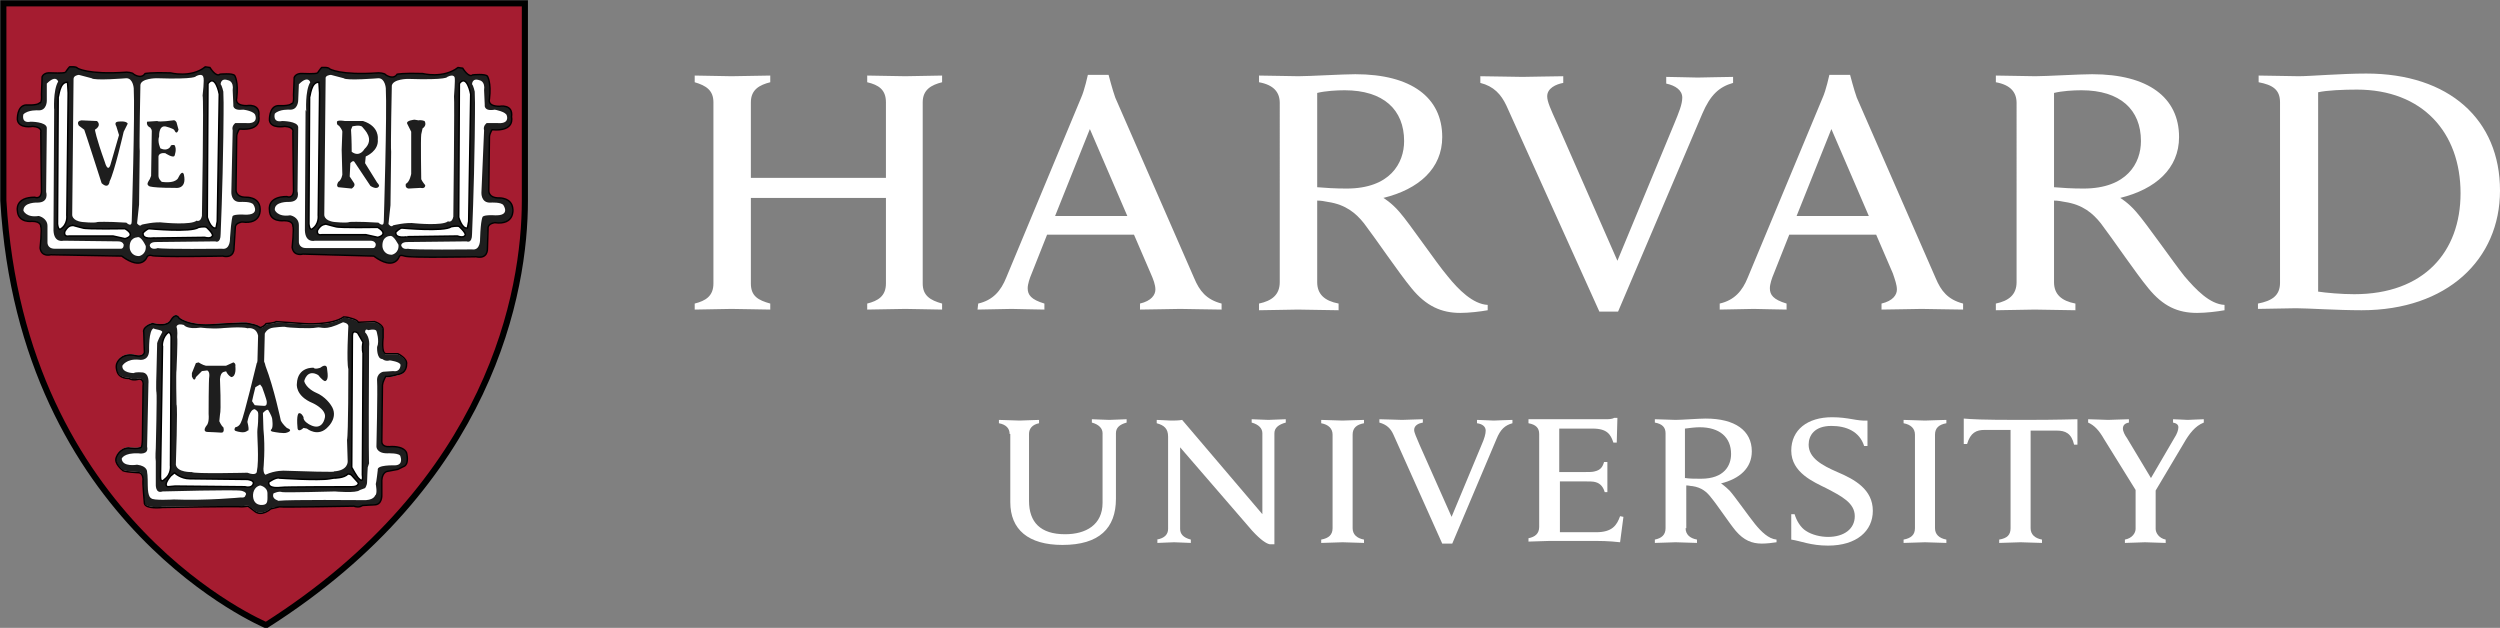 <svg version="1.1" id="Layer_1" xmlns:x="ns_extend;" xmlns:i="ns_ai;" xmlns:graph="ns_graphs;" xmlns="http://www.w3.org/2000/svg" xmlns:xlink="http://www.w3.org/1999/xlink" x="0px" y="0px" viewBox="0 0 373.9 93.9" style="enable-background:new 0 0 373.9 93.9;" xml:space="preserve">
 <rect x="0" y="0" width="373.9" height="93.9" fill="#808080" stroke="none"/>
 <style type="text/css">
  .st0{fill:#FFFFFF;}
	.st1{fill:#A51C30;}
	.st2{fill:none;stroke:#000000;stroke-width:0.915;}
	.st3{fill:#1E1E1E;}
	.st4{fill:none;stroke:#000000;stroke-width:0.219;}
	.st5{fill:none;stroke:#000000;stroke-width:0.231;}
 </style>
 <g>
  <g>
   <path class="st0" d="M151,64.9c0-0.8-0.5-1.4-1.6-1.6v-0.5c0.6,0,2.5,0.1,3.1,0.1c0.5,0,2.3-0.1,2.9-0.1v0.5
			c-1,0.2-1.5,0.8-1.5,1.6v10c0,3.2,1.7,5,5.4,5c3.1,0,5.6-1.4,5.6-4.7V64.8c0-0.7-0.5-1.3-1.6-1.6v-0.5c0.4,0,2,0.1,2.6,0.1
			c0.5,0,2.2-0.1,2.6-0.1v0.5c-1.1,0.3-1.6,0.8-1.6,1.6v9.8c0,4.4-2.5,6.9-8,6.9c-5.1,0-7.8-2.3-7.8-6.4V64.9z">
   </path>
   <path class="st0" d="M173,80.7c1.2-0.2,1.7-0.8,1.7-1.6V65.3c0-1.2-0.6-1.7-1.7-2v-0.5c0.6,0,1.6,0.1,2.1,0.1c0.5,0,1.2,0,1.7-0.1
			l12,14.1V64.8c0-0.7-0.5-1.3-1.6-1.6v-0.5c0.4,0,2,0.1,2.5,0.1c0.5,0,2.1-0.1,2.6-0.1v0.5c-1.1,0.3-1.7,0.8-1.7,1.6v16.6h-0.7
			c-0.5-0.1-1.3-0.6-2.6-2l-10.8-12.5v12.2c0,0.7,0.4,1.3,1.6,1.6v0.5c-0.4,0-2-0.1-2.5-0.1c-0.5,0-2.1,0.1-2.5,0.1V80.7z">
   </path>
   <path class="st0" d="M267.9,76.9h0.5c0.3,1,0.9,2,1.7,2.5c0.9,0.6,2.2,0.9,3.3,0.9c2.4,0,4-1.2,4-3.1c0-2-2-3-4.3-4.2
			c-1.8-0.9-5.2-2.3-5.2-5.6c0-3.1,2.4-5,6.1-5c2.5,0,3.7,0.6,5.3,0.5l0,3.8h-0.5c-0.7-2.2-2.7-3-4.9-3c-2.5,0-3.4,1.4-3.4,2.8
			c0,2,2,3.1,4.3,4.1c2.6,1.1,5.3,2.6,5.3,5.8c0,3-2.4,5.2-6.7,5.2c-2.6,0-4.1-0.7-5.5-0.9L267.9,76.9z">
   </path>
   <path class="st0" d="M319.6,73.6l-4.9-7.9c-0.8-1.4-1.5-2.1-2.4-2.5v-0.5c0.7,0,2.5,0.1,3,0.1c0.5,0,2.4-0.1,3.1-0.1v0.5
			c-0.6,0.1-0.9,0.4-0.9,0.9c0,0.4,0.3,1,0.6,1.4c0.3,0.5,3.6,6,3.6,6l3.5-6c0.4-0.6,0.6-1.2,0.6-1.6c0-0.4-0.3-0.6-0.8-0.7v-0.5
			c0.6,0,1.8,0.1,2.2,0.1c0.4,0,1.8-0.1,2.4-0.1v0.5c-1.3,0.5-2.2,1.7-3,3.1l-4.4,7.4 M322.4,72.8v6.3c0,0.6,0.5,1.4,1.5,1.6v0.5
			c-0.6,0-2.6-0.1-3.1-0.1c-0.5,0-2.3,0.1-3,0.1v-0.5c1.1-0.2,1.6-1,1.6-1.6v-6">
   </path>
   <path class="st0" d="M228.6,62.7h11.5c0.4,0,1,0,1.3-0.2h0.5l-0.1,3.7h-0.5c-0.4-1.2-0.9-2.1-3.1-2.1h-5v6.5h3.8
			c0.6,0,1.2,0,1.5-0.1c0.9-0.2,1.2-0.7,1.4-1.4h0.5c0,0.6,0,1.8,0,2.2c0,0.4,0,1.7,0,2.3H240c-0.2-0.7-0.6-1.3-1.4-1.5
			c-0.3-0.1-1-0.1-1.5-0.1h-3.8v7.6h5.4c2.4,0,3.1-1,3.6-2.4l0.5,0.1l-0.5,3.8c-1.8-0.2-2.8-0.2-4.8-0.2h-5.7
			c-0.6,0-2.6,0.1-3.2,0.1v-0.5c1-0.2,1.6-0.7,1.6-1.7V64.9c0-0.9-0.5-1.4-1.6-1.6V62.7z">
   </path>
   <path class="st0" d="M199.3,65c0-0.9-0.6-1.5-1.7-1.7v-0.5c0.6,0,2.6,0.1,3.2,0.1c0.5,0,2.5-0.1,3.2-0.1v0.5
			c-1.1,0.2-1.7,0.7-1.7,1.7v14c0,0.9,0.6,1.5,1.7,1.7v0.5c-0.6,0-2.6-0.1-3.2-0.1c-0.5,0-2.6,0.1-3.2,0.1v-0.5
			c1.1-0.2,1.7-0.7,1.7-1.7V65z">
   </path>
   <path class="st0" d="M286.4,65c0-0.9-0.6-1.5-1.7-1.7v-0.5c0.6,0,2.6,0.1,3.2,0.1c0.5,0,2.5-0.1,3.2-0.1v0.5
			c-1.1,0.2-1.7,0.7-1.7,1.7v14c0,0.9,0.6,1.5,1.7,1.7v0.5c-0.6,0-2.6-0.1-3.2-0.1c-0.5,0-2.6,0.1-3.2,0.1v-0.5
			c1.1-0.2,1.7-0.7,1.7-1.7V65z">
   </path>
   <path class="st0" d="M302.3,62.8c-6.3,0-7.3-0.1-8.6-0.2l0,3.8h0.5c0.5-1.7,1.4-2.1,2.6-2.1h3.9V79c0,1-0.5,1.5-1.7,1.7v0.5
			c0.6,0,2.7-0.1,3.2-0.1c0.6,0,2.5,0.1,3.2,0.1v-0.5c-1.1-0.2-1.7-0.8-1.7-1.7V64.4h3.9c1.3,0,2.2,0.4,2.6,2.1h0.5l0-3.8
			C309.6,62.7,308.6,62.8,302.3,62.8">
   </path>
   <path class="st0" d="M252.1,79c0,0.9,0.6,1.5,1.7,1.7v0.5c-0.6,0-2.6-0.1-3.2-0.1c-0.5,0-2.5,0.1-3.1,0.1v-0.5
			c1-0.2,1.6-0.7,1.6-1.7V64.8c0-0.9-0.5-1.4-1.6-1.6v-0.5c0.6,0,2.6,0.1,3.1,0.1c0.9,0,3.5-0.2,4.5-0.2c4.4,0,6.9,1.8,6.9,4.9
			c0,2.5-1.8,4.1-4.6,4.8c0,0,0.6,0.4,1.3,1.1c0.8,0.9,2.9,3.9,3.8,5c0.9,1.1,2,2.2,3.2,2.3v0.4c-0.6,0.1-1.5,0.2-2.2,0.2
			c-1.5,0-2.7-0.5-3.9-1.9c-1-1.2-2.7-3.8-3.7-5c-0.6-0.8-1.4-1.5-2.8-1.7c-0.3,0-0.5-0.1-0.9-0.1V79z M252.1,71.5
			c0.6,0.1,1.5,0.1,2.3,0.1c3.5,0,4.5-2,4.5-3.7c0-2.5-1.7-4-4.7-4c-0.6,0-1.5,0.1-2.2,0.2V71.5z">
   </path>
   <path class="st0" d="M208.4,65c-0.4-0.9-1-1.5-2.1-1.8v-0.5c0.7,0,2.9,0.1,3.4,0.1c0.5,0,2.4-0.1,3.1-0.1v0.5
			c-0.6,0.1-1.3,0.4-1.3,1.1c0,0.4,0.3,1,0.8,2.2l4.8,10.8l4.5-10.8c0.4-0.9,0.6-1.6,0.6-2.1c0-0.6-0.5-1-1.3-1.1v-0.5
			c0.6,0,2.1,0.1,2.5,0.1c0.4,0,2.1-0.1,2.8-0.1v0.5c-1.1,0.3-1.8,0.9-2.4,2.4l-6.6,15.6h-1.5L208.4,65z">
   </path>
   <path class="st0" d="M225.3,15.8c-0.8-1.7-1.9-2.9-3.9-3.4v-1c1.2,0,5.3,0.1,6.3,0.1c0.9,0,4.8-0.1,6.1-0.1v1
			c-1.1,0.2-2.4,0.8-2.4,2c0,0.8,0.5,1.9,1.5,4.1l9,20.5l8.5-20.5c0.7-1.7,1.2-2.9,1.2-3.9c0-1.1-1-1.8-2.4-2.1v-1
			c1.1,0,3.9,0.1,4.7,0.1c0.8,0,4.1-0.1,5.3-0.1v0.9c-2.1,0.6-3.4,1.8-4.6,4.6L242,46.6h-2.8L225.3,15.8z">
   </path>
   <path class="st0" d="M103.9,45.4c1.6-0.4,2.8-1.1,2.8-3V15.3c0-1.8-1.1-2.5-2.8-3v-1c0.9,0,4.6,0.1,5.5,0.1c1,0,4.9-0.1,5.8-0.1v1
			c-1.6,0.4-2.9,1.1-2.9,3v11.3h20.2V15.3c0-1.9-1.1-2.6-2.8-3v-1c0.9,0,4.7,0.1,5.7,0.1c0.9,0,4.7-0.1,5.5-0.1v1
			c-1.6,0.4-2.9,1.1-2.9,3v27.1c0,1.8,1.1,2.5,2.9,3v0.9c-0.8,0-4.6-0.1-5.5-0.1c-1,0-4.8,0.1-5.7,0.1v-0.9c1.6-0.4,2.8-1.1,2.8-3
			V29.6h-20.2v12.8c0,1.9,1.1,2.5,2.9,3v0.9c-0.9,0-4.7-0.1-5.8-0.1c-0.9,0-4.6,0.1-5.5,0.1V45.4z">
   </path>
   <path class="st0" d="M337.7,45.4c2.1-0.4,3.3-1.2,3.3-3.1v-27c0-1.9-1.1-2.6-3.2-3v-1c1.2,0,5,0.1,6,0.1c1.7,0,6.4-0.4,10.1-0.4
			c12.4,0,20,6.9,20,17.5c0,10.3-7.9,17.9-20.7,17.9c-3.7,0-8.1-0.3-9.8-0.3c-1,0-4.6,0.1-5.7,0.1V45.4z M346.6,43.6
			c1.3,0.2,3.6,0.4,5.5,0.4c10.4,0,15.9-6.3,15.9-15.1c0-9.1-5.7-15.5-15.5-15.5c-2,0-4.5,0.1-5.8,0.4V43.6z">
   </path>
   <path class="st0" d="M197,42.2c0,1.8,1.1,2.8,3.2,3.2v1c-1.2,0-5-0.1-6.1-0.1c-0.9,0-4.7,0.1-5.8,0.1v-1c1.9-0.4,3.1-1.3,3.1-3.2
			V15.4c0-1.6-0.9-2.7-3.1-3.1v-1c1.2,0,4.9,0.1,5.9,0.1c1.7,0,6.6-0.3,8.5-0.3c8.4,0,13,3.5,13,9.4c0,4.7-3.5,7.8-8.8,9.1
			c0,0,1.2,0.7,2.4,2.1c1.5,1.7,5.5,7.6,7.2,9.6c1.6,2,3.8,4.2,6,4.3v0.8c-1.1,0.2-2.8,0.4-4.1,0.4c-2.8,0-5.1-1-7.3-3.7
			c-1.9-2.3-5.2-7.2-7.1-9.7c-1.2-1.5-2.7-2.8-5.4-3.2c-0.5-0.1-1-0.2-1.6-0.2V42.2z M197,28c1.1,0.1,2.7,0.2,4.4,0.2
			c6.5,0,8.6-3.8,8.6-7.1c0-4.7-3.1-7.6-8.9-7.6c-1.2,0-2.9,0.1-4.1,0.4V28z">
   </path>
   <path class="st0" d="M307.2,42.2c0,1.8,1.1,2.8,3.2,3.2v1c-1.2,0-5-0.1-6.1-0.1c-0.9,0-4.7,0.1-5.8,0.1v-1
			c1.9-0.4,3.1-1.3,3.1-3.2V15.4c0-1.6-0.9-2.7-3.1-3.1v-1c1.2,0,4.8,0.1,5.9,0.1c1.7,0,6.6-0.3,8.5-0.3c8.4,0,13,3.5,13,9.4
			c0,4.7-3.5,7.8-8.8,9.1c0,0,1.2,0.7,2.4,2.1c1.5,1.7,5.6,7.6,7.2,9.6c1.7,2,3.8,4.2,6,4.3v0.8c-1.1,0.2-2.8,0.4-4.1,0.4
			c-2.9,0-5.1-1-7.3-3.7c-1.9-2.3-5.2-7.2-7.1-9.7c-1.2-1.5-2.7-2.8-5.4-3.2c-0.5-0.1-1-0.2-1.6-0.2V42.2z M307.2,28
			c1.1,0.1,2.7,0.2,4.4,0.2c6.5,0,8.6-3.8,8.6-7.1c0-4.7-3.1-7.6-8.9-7.6c-1.2,0-2.9,0.1-4.1,0.4V28z">
   </path>
   <path class="st0" d="M146.3,45.4c2.2-0.5,3.4-1.9,4.2-3.9l11.2-26.9c0.5-1.1,1-3.4,1-3.4h3.1c0,0,0.6,2.3,1,3.4l11.8,27
			c0.8,1.9,1.8,3.2,4.1,3.8l0,0.9c-1.3,0-5.3-0.1-6.2-0.1c-0.9,0-4.7,0.1-6,0.1l0-0.9c1.7-0.4,2.3-1.3,2.3-2.1
			c0-0.7-0.3-1.5-0.7-2.4l-2.5-5.8h-13l-2.3,5.8c-0.3,0.7-0.6,1.6-0.6,2.2c0,1,0.5,1.7,2.5,2.3l0,0.9c-1.2,0-4.2-0.1-4.9-0.1
			l-5.1,0.1L146.3,45.4z M168.6,32.3l-5.6-13l-5.2,13H168.6z">
   </path>
   <path class="st0" d="M257.2,45.4c2.2-0.5,3.4-1.9,4.2-3.9l11.2-26.9c0.5-1.1,1-3.4,1-3.4h3.1c0,0,0.6,2.3,1,3.4l11.8,27
			c0.8,1.9,1.8,3.2,4.1,3.8l0,0.9c-1.3,0-5.3-0.1-6.2-0.1c-0.9,0-4.7,0.1-6,0.1l0-0.9c1.7-0.4,2.3-1.3,2.3-2.1
			c0-0.7-0.3-1.5-0.6-2.4l-2.5-5.8h-13l-2.3,5.8c-0.3,0.7-0.6,1.6-0.6,2.2c0,1,0.5,1.7,2.5,2.3l0,0.9c-1.2,0-4.2-0.1-4.9-0.1
			l-5.1,0.1L257.2,45.4z M279.5,32.3l-5.6-13l-5.2,13H279.5z">
   </path>
   <path class="st1" d="M0.6,0.5h78V30c0,13.5-5,42.2-38.7,63.5c0,0-36.5-15.3-39.3-63.5V0.5z">
   </path>
   <path class="st2" d="M0.5,0.5h78v29.5c0,13.5-5,42.1-38.7,63.5c0,0-36.5-15.2-39.3-63.5V0.5z">
   </path>
   <path class="st0" d="M59.7,38.4c0,0-0.7,2.2-3.8-0.1l-10.6-0.3c0,0-1.4,0.4-1.6-1c0,0,0.3-2.9,0.1-3.2c0,0,0.1-0.8-1.3-0.8
			c0,0-2.2,0.3-2.2-1.6c0,0-0.4-2,2.6-2c0,0,0.9,0.4,1-0.8c0,0-0.1-8.2-0.1-8.8c0,0,0.3-0.8-1.2-0.9c0,0-2.1,0.4-2.3-0.9
			c0,0-0.1-2.1,1.3-2.2c0,0,1.7,0.1,2-0.3c0,0,0.4,0.2,0.3-1.3l0.1-2.6c0,0,0.2-0.7,1.3-0.6c0,0,2,0.1,2.2-0.1c0,0,0.4-0.6,0.6-0.8
			c0,0,1-0.1,1.2,0.2c0,0,1.5,1,7.3,0.6c0,0,0.9,0,1.1,0.3c0,0,1.1,0.8,1.7-0.1c0,0,0.9-0.2,3.8-0.1c0,0,3.1,0.8,5.3-0.9l0.7,0.1
			c0,0,0.9,1.5,1.5,1c0,0,1.9-0.2,2.2,0.2c0,0,0.6,0.9,0.3,3.4c0,0-0.4,1.1,1.5,1.1c0,0,2.1-0.4,1.8,1.6c0,0,0.6,2.2-2.9,1.9
			c0,0-0.4,0.6-0.4,1.1c0,0-0.1,7.2-0.1,8c0,0-0.1,1.1,1.5,1.1c0,0,2-0.1,2.1,1.7c0,0,0.3,2.4-2.7,2c0,0-0.9,0.1-1,0.7l-0.1,3.2
			c0,0,0.1,1.6-1.7,1.2c-0.3,0-9.9,0.2-10.7-0.1C60.2,38.2,59.8,38.1,59.7,38.4">
   </path>
   <path class="st0" d="M39.2,49c0,0,0.4-0.2,0.6-0.5c0,0,1.3-0.1,1.5-0.3l4.2,0.3c0,0,4.1,0.3,5.9-1c0,0,0.6,0,1.1,0.2
			c0,0,0.9,0.2,1.1,0.6l2.4-0.1c0,0,1.4,0.4,1.3,1.3v1.1c0,0-0.3,2.3,0.4,2.4h1.8c0,0,1.5,0.7,1.3,1.6c0,0,0.1,1.3-1.3,1.5
			c0,0-1.3,0.4-1.8,0.3c0,0-0.4,0.6-0.5,1.3L57.1,66c0,0-0.1,0.9,1.2,0.8c0,0,2-0.2,2.5,0.9c0,0,0.5,1.8-0.5,2.1l-0.8,0.4l-1.6,0.3
			c0,0-0.7,0.1-0.8,1.3v2.2c0,0,0.1,1.5-1.1,1.5l-1.8,0.1c0,0-0.4,0.4-1.3,0.1c0,0-10.8,0.2-11.1,0.1L40.5,76c0,0-1.4,1.3-2.5,0.3
			l-0.9-0.7c0,0-0.6,0.1-0.9,0.1c-0.3-0.1-11.9,0.1-11.9,0.1s-2.5,0.3-2.7-0.6c0,0-0.3-3.2-0.2-3.6c0,0,0-0.9-0.6-1
			c0,0-2.5-0.1-2.5-0.4c0,0-1.3-0.9-0.9-1.9c0,0,0.4-1.3,1.8-1.4c0,0,2,0.3,2-0.3c0,0,0.1-0.4,0.1-1c0,0,0.1-7.5,0.1-8
			c0,0,0.2-1-0.6-1c0,0-0.9,0.3-1.5-0.1c0,0-1.5,0.1-1.8-1.1c0,0-0.3-0.8,0.1-1.4c0,0,0.7-1.4,2.7-0.9c0,0,1.1,0.3,1.3-0.5l-0.1-3
			c0,0-0.3-0.8,1.3-1.3c0,0,2,0.6,2.7-0.4c0,0,0.7-1.4,1.3-0.4c0,0,1.2,1.1,4.5,1c0,0,5.7-0.4,5.8-0.2c0,0,1.4,0.2,1.8,0.6L39.2,49z
			">
   </path>
   <path class="st0" d="M22,38.4c0,0-0.7,2.2-3.8-0.1L7.6,38.1c0,0-1.4,0.4-1.6-1c0,0,0.3-2.9,0.1-3.2c0,0,0.1-0.8-1.3-0.8
			c0,0-2.1,0.3-2.2-1.6c0,0-0.4-2,2.6-2c0,0,0.9,0.4,1-0.8c0,0-0.1-8.2-0.1-8.9c0,0,0.3-0.8-1.2-0.9c0,0-2.1,0.4-2.3-1
			c0,0-0.1-2.1,1.3-2.2c0,0,1.7,0.1,2-0.3c0,0,0.4,0.2,0.3-1.3l0.1-2.6c0,0,0.2-0.7,1.3-0.6c0,0,2,0.1,2.2-0.1c0,0,0.4-0.6,0.6-0.8
			c0,0,1-0.1,1.2,0.2c0,0,1.5,1,7.3,0.6c0,0,0.9,0,1.1,0.3c0,0,1.1,0.8,1.7-0.1c0,0,0.9-0.2,3.8-0.1c0,0,3.1,0.8,5.2-0.9l0.7,0.1
			c0,0,0.9,1.5,1.5,1c0,0,1.9-0.2,2.2,0.2c0,0,0.6,0.9,0.3,3.4c0,0-0.4,1.1,1.5,1.1c0,0,2.1-0.4,1.8,1.6c0,0,0.6,2.2-2.9,1.9
			c0,0-0.4,0.6-0.4,1.1c0,0-0.1,7.2-0.1,8c0,0-0.1,1.1,1.5,1.1c0,0,2-0.1,2.1,1.7c0,0,0.3,2.4-2.7,2c0,0-0.9,0.1-1,0.7L35,37.1
			c0,0,0.1,1.6-1.7,1.2c-0.3,0-9.9,0.2-10.7-0.1C22.6,38.2,22.2,38.1,22,38.4">
   </path>
   <path class="st3" d="M59.7,38.4c0,0-0.7,2.2-3.8-0.1l-10.6-0.3c0,0-1.4,0.4-1.6-1c0,0,0.3-2.9,0.1-3.2c0,0,0.1-0.8-1.3-0.8
			c0,0-2.2,0.3-2.2-1.6c0,0-0.4-2,2.6-2c0,0,0.9,0.4,1-0.8c0,0-0.1-8.2-0.1-8.8c0,0,0.3-0.8-1.2-0.9c0,0-2.1,0.4-2.3-0.9
			c0,0-0.1-2.1,1.3-2.2c0,0,1.7,0.1,2-0.3c0,0,0.4,0.2,0.3-1.3l0.1-2.6c0,0,0.2-0.7,1.3-0.6c0,0,2,0.1,2.2-0.1c0,0,0.4-0.6,0.6-0.8
			c0,0,1-0.1,1.2,0.2c0,0,1.5,1,7.3,0.6c0,0,0.9,0,1.1,0.3c0,0,1.1,0.8,1.7-0.1c0,0,0.9-0.2,3.8-0.1c0,0,3.1,0.8,5.3-0.9l0.7,0.1
			c0,0,0.9,1.5,1.5,1c0,0,1.9-0.2,2.2,0.2c0,0,0.6,0.9,0.3,3.4c0,0-0.4,1.1,1.5,1.1c0,0,2.1-0.4,1.8,1.6c0,0,0.6,2.2-2.9,1.9
			c0,0-0.4,0.6-0.4,1.1c0,0-0.1,7.2-0.1,8c0,0-0.1,1.1,1.5,1.1c0,0,2-0.1,2.1,1.7c0,0,0.3,2.4-2.7,2c0,0-0.9,0.1-1,0.7l-0.1,3.2
			c0,0,0.1,1.6-1.7,1.2c-0.3,0-9.9,0.2-10.7-0.1C60.2,38.2,59.8,38.1,59.7,38.4">
   </path>
   <path class="st4" d="M59.7,38.4c0,0-0.7,2.2-3.8-0.1l-10.6-0.3c0,0-1.4,0.4-1.6-1c0,0,0.3-2.9,0.1-3.2c0,0,0.1-0.8-1.3-0.8
			c0,0-2.2,0.3-2.2-1.6c0,0-0.4-2,2.6-2c0,0,0.9,0.4,1-0.8c0,0-0.1-8.2-0.1-8.8c0,0,0.3-0.8-1.2-0.9c0,0-2.1,0.4-2.3-0.9
			c0,0-0.1-2.1,1.3-2.2c0,0,1.7,0.1,2-0.3c0,0,0.4,0.2,0.3-1.3l0.1-2.6c0,0,0.2-0.7,1.3-0.6c0,0,2,0.1,2.2-0.1c0,0,0.4-0.6,0.6-0.8
			c0,0,1-0.1,1.2,0.2c0,0,1.5,1,7.3,0.6c0,0,0.9,0,1.1,0.3c0,0,1.1,0.8,1.7-0.1c0,0,0.9-0.2,3.8-0.1c0,0,3.1,0.8,5.3-0.9l0.7,0.1
			c0,0,0.9,1.5,1.5,1c0,0,1.9-0.2,2.2,0.2c0,0,0.6,0.9,0.3,3.4c0,0-0.4,1.1,1.5,1.1c0,0,2.1-0.4,1.8,1.6c0,0,0.6,2.2-2.9,1.9
			c0,0-0.4,0.6-0.4,1.1c0,0-0.1,7.2-0.1,8c0,0-0.1,1.1,1.5,1.1c0,0,2-0.1,2.1,1.7c0,0,0.3,2.4-2.7,2c0,0-0.9,0.1-1,0.7l-0.1,3.2
			c0,0,0.1,1.6-1.7,1.2c-0.3,0-9.9,0.2-10.7-0.1C60.2,38.2,59.8,38.1,59.7,38.4z">
   </path>
   <path class="st0" d="M47.7,12.3c0,0,0.1,1.3,0.1,1.6c0,0.3-0.2,18.3-0.2,18.3s0.2,1.4-1,2.1c0,0-0.3,0.1-0.4-0.8l0.1-19
			C46.4,14.5,46.5,12.2,47.7,12.3">
   </path>
   <path class="st5" d="M47.7,12.3c0,0,0.1,1.3,0.1,1.6c0,0.3-0.2,18.3-0.2,18.3s0.2,1.4-1,2.1c0,0-0.3,0.1-0.4-0.8l0.1-19
			C46.4,14.5,46.5,12.2,47.7,12.3z">
   </path>
   <path class="st0" d="M45.6,34.5c0,0,0.1-17.8,0.1-18.1c-0.1-0.3,0.1,0.3,0.1,0.3s-0.2-3.1,0.6-4.4c0,0-0.3-1.1-1.7,0.3L44.6,15
			c0,0,0,1.5-1.3,1.4c0,0-1.5-0.1-2.2,0.6c0,0-0.4,1.4,1.1,1.1c0,0,2.3,0,2.4,0.9l-0.1,9.6c0,0,0.5,1.6-1.3,1.6c0,0-2.2-0.1-2.1,1.2
			c0,0,0.4,1.1,2.3,0.8c0,0,1.3,0.2,1.3,1.5v2.4c0,0-0.1,1,1.1,1h9.9c0,0,0.5,0.1,0.5-0.6c0,0-0.1-0.5-0.8-0.5L47.1,36
			C47.1,36,45.7,36.4,45.6,34.5">
   </path>
   <path class="st0" d="M47.5,34.4c0,0-0.3,0.9,0.7,0.7h6.5l1.8,0.4c0,0,1.8-0.4,0-1.5c0,0-5.8,0.1-6.3-0.1c0,0-1.2-0.3-1.5-0.4
			C48.7,33.6,48.1,33.4,47.5,34.4">
   </path>
   <path class="st5" d="M47.5,34.4c0,0-0.3,0.9,0.7,0.7h6.5l1.8,0.4c0,0,1.8-0.4,0-1.5c0,0-5.8,0.1-6.3-0.1c0,0-1.2-0.3-1.5-0.4
			C48.7,33.6,48.1,33.4,47.5,34.4z">
   </path>
   <path class="st0" d="M58.3,35.3c0,0-1.2,0-1.1,1.6c0,0,0.1,1.2,1.4,1.2c0,0,1.1-0.2,1-1.5C59.6,36.7,58.9,35.1,58.3,35.3">
   </path>
   <path class="st0" d="M59.2,34.7c0,0,0.6-0.6,0.9-0.6c0,0,6.3,0.6,7.4-0.2c0,0,1-0.2,1.2,0c0,0,0.9,0.8,0.9,1.2
			c0,0-0.1,0.6-1.2,0.2c0,0-7.1,0.1-7.5,0.1C61,35.4,59,35.8,59.2,34.7">
   </path>
   <path class="st5" d="M59.2,34.7c0,0,0.6-0.6,0.9-0.6c0,0,6.3,0.6,7.4-0.2c0,0,1-0.2,1.2,0c0,0,0.9,0.8,0.9,1.2
			c0,0-0.1,0.6-1.2,0.2c0,0-7.1,0.1-7.5,0.1C61,35.4,59,35.8,59.2,34.7z">
   </path>
   <path class="st0" d="M60,36.7c0,0,0-0.5,0.9-0.5l8.9-0.1c0,0,0.8,0.4,0.8-1.1c0,0,0.3-6.9,0.4-14.5c0-2.3,0.1-4.6,0-6.8
			c0,0-0.2-0.9-0.4-1.1c0,0,0-1,1.1-0.6c0,0,0.9,0.1,0.7,1.5l0.1,2.2c0,0-0.2,1,1.5,0.7c0,0,1.7,0.3,1.8,0.9c0,0,0.5,1.3-1.5,1.1
			h-1.5c0,0-0.6,0.4-0.4,1.1L72,28.8c0,0-0.1,1.6,1.4,1.5c0,0,1.6-0.1,1.9,0.4c0,0,1.1,1.6-1.3,1.5c0,0-1.5-0.1-1.8,0.2
			c0,0-0.3,0.3-0.4,3.3c0,0,0.1,1.8-1.2,1.6c0,0-8.8,0.1-9.6-0.1C61,37.2,60.2,37.4,60,36.7">
   </path>
   <path class="st0" d="M48.7,11.8l-0.2,20.3c0,0-0.1,0.9,1.5,1.1c0,0,1.8,0.2,2.3,0c0,0,1.2-0.1,4.3,0.1c0,0,0.8,0.8,0.8-0.2
			c0,0,0.5-16.4,0.3-19.9c0,0-0.1-1.5-1.1-1.5c0,0-4.8,0.4-5.2,0l-1.9-0.5C49.3,11.2,48.6,11.3,48.7,11.8">
   </path>
   <path class="st0" d="M58.6,12.8c0,0-0.2,9.5-0.1,9.9l-0.1,8l-0.3,2.8c0,0,0.4,0.6,0.7,0.2c0,0,2-0.5,3.3-0.3c0,0,4.1,0.4,4.9-0.3
			c0,0,0.6,0.3,0.8-0.7c0,0,0.2-17.7,0.1-18c0,0,0.2-2.5,0.1-2.8c0,0-0.1-0.6-1.1-0.1c0,0,0.1,0.5-5.9,0.3
			C61,11.8,58.8,11.8,58.6,12.8">
   </path>
   <path class="st0" d="M68.7,12.5l-0.1,20c0,0,0.5,1.8,1.3,1.6c0,0,0.1-0.4,0.2-1l0.3-19C70.4,14,69.8,11,68.7,12.5">
   </path>
   <path class="st5" d="M68.7,12.5l-0.1,20c0,0,0.5,1.8,1.3,1.6c0,0,0.1-0.4,0.2-1l0.3-19C70.4,14,69.8,11,68.7,12.5z">
   </path>
   <path class="st3" d="M60.9,18.5C60.7,18,62,17.9,62,17.9l0.6,0.1c0.4-0.1,0.9,0.1,0.9,0.1c0.4,0.7-0.3,1.1-0.3,1.1L63,20.1
			c-0.1,0.7,0,6.7,0,6.7c0.1,0.3,0.6,0.9,0.6,0.9c0,0.6-0.7,0.4-0.7,0.4l-1.8,0.1c-0.6-0.1-0.4-0.7-0.4-0.7c0.6-0.3,0.8-1.5,0.8-1.5
			v-6.3L60.9,18.5z">
   </path>
   <path class="st3" d="M52.4,24.4l-0.1,2l0.6,0.9c0.4,0.5-0.3,0.9-0.3,0.9l-2-0.2c-0.4-0.2,0-0.8,0-0.8c0.5-0.3,0.6-1.1,0.6-1.1
			l-0.1-3.7l0.1-2.7c0-0.3-0.5-0.9-0.5-0.9c-0.4-0.1-0.3-0.6-0.3-0.6c0.1-0.3,1.2-0.1,1.2-0.1h2.7c2.5,0.8,2.2,2.7,2.2,2.7
			c0.2,1.8-1.8,2.6-1.8,2.6l-0.1,1l1.8,2.9c0.3,0.3,0.3,0.5,0.3,0.5c-0.3,0.7-1.3,0-1.3,0L53,24.2C52.8,23.9,52.4,24.4,52.4,24.4
			 M52.5,19.4c0.1,1.4,0.1,3.3,0.1,3.3c1.2,0.9,1.9-0.4,1.9-0.4c1.6-1.5,0-2.9-0.3-3.3c-0.3-0.4-1.5-0.1-1.5-0.1L52.5,19.4z">
   </path>
   <path class="st3" d="M39.2,49c0,0,0.4-0.2,0.6-0.5c0,0,1.3-0.1,1.5-0.3l4.2,0.3c0,0,4.1,0.3,5.9-1c0,0,0.6,0,1.1,0.2
			c0,0,0.9,0.2,1.1,0.6l2.4-0.1c0,0,1.4,0.4,1.3,1.3v1.1c0,0-0.3,2.3,0.4,2.4h1.8c0,0,1.5,0.7,1.3,1.6c0,0,0.1,1.3-1.3,1.5
			c0,0-1.3,0.4-1.8,0.3c0,0-0.4,0.6-0.5,1.3L57.1,66c0,0-0.1,0.9,1.2,0.8c0,0,2-0.2,2.5,0.9c0,0,0.5,1.8-0.5,2.1l-0.8,0.4l-1.6,0.3
			c0,0-0.7,0.1-0.8,1.3v2.2c0,0,0.1,1.5-1.1,1.5l-1.8,0.1c0,0-0.4,0.4-1.3,0.1c0,0-10.8,0.2-11.1,0.1L40.5,76c0,0-1.4,1.3-2.5,0.3
			l-0.9-0.7c0,0-0.6,0.1-0.9,0.1c-0.3-0.1-11.9,0.1-11.9,0.1s-2.5,0.3-2.7-0.6c0,0-0.3-3.2-0.2-3.6c0,0,0-0.9-0.6-1
			c0,0-2.5-0.1-2.5-0.4c0,0-1.3-0.9-0.9-1.9c0,0,0.4-1.3,1.8-1.4c0,0,2,0.3,2-0.3c0,0,0.1-0.4,0.1-1c0,0,0.1-7.5,0.1-8
			c0,0,0.2-1-0.6-1c0,0-0.9,0.3-1.5-0.1c0,0-1.5,0.1-1.8-1.1c0,0-0.3-0.8,0.1-1.4c0,0,0.7-1.4,2.7-0.9c0,0,1.1,0.3,1.3-0.5l-0.1-3
			c0,0-0.3-0.8,1.3-1.3c0,0,2,0.6,2.7-0.4c0,0,0.7-1.4,1.3-0.4c0,0,1.2,1.1,4.5,1c0,0,5.7-0.4,5.8-0.2c0,0,1.4,0.2,1.8,0.6L39.2,49z
			">
   </path>
   <path class="st4" d="M39.2,48.9c0,0,0.4-0.2,0.6-0.5c0,0,1.3-0.1,1.5-0.3l4.2,0.3c0,0,4.1,0.3,5.9-1c0,0,0.6,0,1.1,0.2
			c0,0,0.9,0.2,1.1,0.6l2.4-0.1c0,0,1.4,0.4,1.3,1.3v1.1c0,0-0.3,2.3,0.4,2.4h1.8c0,0,1.5,0.7,1.3,1.6c0,0,0.1,1.3-1.3,1.5
			c0,0-1.3,0.4-1.8,0.3c0,0-0.4,0.6-0.5,1.3L57.1,66c0,0-0.1,0.9,1.2,0.8c0,0,2-0.2,2.5,0.9c0,0,0.5,1.8-0.5,2.1l-0.8,0.4l-1.6,0.3
			c0,0-0.7,0.1-0.8,1.3v2.2c0,0,0.1,1.5-1.1,1.5l-1.8,0.1c0,0-0.4,0.4-1.3,0.1c0,0-10.8,0.2-11.1,0.1l-1.3,0.3c0,0-1.4,1.3-2.5,0.3
			l-0.9-0.7c0,0-0.6,0.1-0.9,0.1c-0.3-0.1-11.9,0.1-11.9,0.1s-2.5,0.3-2.7-0.6c0,0-0.3-3.2-0.2-3.6c0,0,0-0.9-0.6-1
			c0,0-2.5-0.1-2.5-0.4c0,0-1.3-1-0.9-1.9c0,0,0.4-1.3,1.8-1.4c0,0,2,0.3,2-0.3c0,0,0.1-0.4,0.1-1c0,0,0.1-7.5,0.1-8
			c0,0,0.2-1-0.6-1c0,0-0.9,0.3-1.5-0.1c0,0-1.5,0.1-1.8-1.1c0,0-0.3-0.8,0.1-1.4c0,0,0.7-1.4,2.7-0.9c0,0,1.1,0.3,1.3-0.5l-0.1-3
			c0,0-0.3-0.8,1.3-1.3c0,0,2,0.6,2.7-0.4c0,0,0.7-1.4,1.3-0.4c0,0,1.2,1.1,4.5,1c0,0,5.7-0.4,5.8-0.2c0,0,1.4,0.2,1.8,0.6
			L39.2,48.9z">
   </path>
   <path class="st0" d="M40.9,73.8c0,0,0.8-0.4,1.3-0.2c0.5,0.1,7.9-0.1,7.9-0.1s3.2,0.3,3.7-0.2l0.8-0.3c0,0,0.3-0.4,0.3-0.9
			c0-0.5,0.1-2.2,0.1-2.2l0.2-0.6c0,0-0.1-0.6,0-17.5c0,0,0.2-1.3-0.6-2.1c0,0,0-0.5,0.3-0.4c0.3,0.1,0.1,0.1,0.1,0.1
			s1.1-0.3,1.3,0.1c0,0,0.5,1.5,0.1,2.4c0,0-0.1,1.8,0.8,1.8c0,0,0.4,0.4,1.1,0.2c0,0,1.6,0.2,1.6,0.7c0,0,0,1.1-1.1,0.9l-1.5,0.1
			c0,0-1,0.2-0.9,1.4c0.1,1.2-0.1,9.8-0.1,9.8s0,1,1.6,1c0,0,2-0.1,2,0.5c0,0,0.5,1.3-0.9,1.3c0,0-2.7-0.1-2.5,0.7
			c0,0-0.2,1.8-0.3,2.1c0,0,0.3,1.5-0.1,1.7c0,0-0.2,0.8-1.9,0.7c0,0-10.9-0.1-12.6,0.1C41.6,74.8,40.6,74.7,40.9,73.8">
   </path>
   <path class="st0" d="M38.9,72.6c0,0,1.1,0.2,1.1,1.2c0,1,0.1,1.6-0.6,1.7c-0.6,0.1-1.3-0.1-1.5-0.9C37.7,73.8,38,72.8,38.9,72.6">
   </path>
   <path class="st0" d="M40.2,72.1c0,0,1.1-0.8,1.6-0.6c0,0,5.8,0.4,7.5,0.1c1.8-0.3,0.7-0.1,0.7-0.1s1.5,0,2-0.6
			c0,0,0.4-0.1,0.7,0.3l0.9,1c0,0,0.1,0.6-1,0.6c0,0-10.3,0-10.6,0.1C41.9,72.9,40,73.2,40.2,72.1">
   </path>
   <path class="st5" d="M40.2,72.1c0,0,1.1-0.8,1.6-0.6c0,0,5.8,0.4,7.5,0.1c1.8-0.3,0.7-0.1,0.7-0.1s1.5,0,2-0.6
			c0,0,0.4-0.1,0.7,0.3l0.9,1c0,0,0.1,0.6-1,0.6c0,0-10.3,0-10.6,0.1C41.9,72.9,40,73.2,40.2,72.1z">
   </path>
   <path class="st0" d="M25.2,49.7c0,0,0.4,0,0.4,0.8l-0.1,19.1c0,0,0.2,1.3-0.9,2.1c0,0-0.6,0.7-0.6-0.4l0.3-19.5
			C24.2,51.7,24.3,50.3,25.2,49.7">
   </path>
   <path class="st5" d="M25.2,49.7c0,0,0.4,0,0.4,0.8l-0.1,19.1c0,0,0.2,1.3-0.9,2.1c0,0-0.6,0.7-0.6-0.4l0.3-19.5
			C24.2,51.7,24.3,50.3,25.2,49.7z">
   </path>
   <path class="st0" d="M24.2,49.8c0,0-0.8,1.4-0.7,1.7l-0.1,4.2c0,0-0.1,2.7,0,3c0.1,0.3-0.1,8.3-0.1,8.3s-0.1,1.5,0,2v3.4
			c0,0-0.1,1.5,1,1.1c0,0,11.1-0.3,11.8-0.1c0,0,1,0.2,0.6,0.7c0,0,0,0.4-0.7,0.3c0,0-5.2,0.5-10,0.3c0,0-3.2,0.2-3.4-0.2
			c0,0-0.5-0.1-0.5-1.9c0,0,0-1.7-0.1-2c0,0,0.1-0.9-1.5-1.1c0,0-2.2,0.4-2.3-0.9c0,0,0.3-0.9,2.5-0.8c0,0,1.6,0.3,1.3-1l0.2-9.4
			c0,0,0.2-1.6-0.9-1.7c0,0-1-0.1-1.3,0.1c0,0-1.8,0-1.7-1.1c0,0,0.6-1.1,2.5-0.9c0,0,1.4,0.3,1.5-1.3c0,0-0.1-3.2,0.7-3.4
			C23,49.3,24.6,49.3,24.2,49.8">
   </path>
   <path class="st0" d="M26.1,70.7c0,0,0.9,0.9,2.3,0.9l8.6,0.1c0,0,1,0.1,0.9,0.6c0,0-0.1,0.8-1.3,0.5l-10.4-0.1l-1.1,0.1
			c0,0-0.8-0.1,0.4-1.6L26.1,70.7z">
   </path>
   <path class="st5" d="M26.1,70.7c0,0,0.9,0.9,2.3,0.9l8.6,0.1c0,0,1,0.1,0.9,0.6c0,0-0.1,0.8-1.3,0.5l-10.4-0.1l-1.1,0.1
			c0,0-0.8-0.1,0.4-1.6L26.1,70.7z">
   </path>
   <path class="st0" d="M52.6,69.9c0,0,0.8,1.5,1.1,1.7c0,0,0.7,0.8,0.5-0.6l0.1-18.2c0,0-0.2-0.6,0-1.6l-0.8-1.4
			c0,0-0.8-0.6-0.8,0.4l-0.1,19.4L52.6,69.9z">
   </path>
   <path class="st5" d="M52.6,69.9c0,0,0.8,1.5,1.1,1.7c0,0,0.7,0.8,0.5-0.6l0.1-18.2c0,0-0.2-0.6,0-1.6l-0.8-1.4
			c0,0-0.8-0.6-0.8,0.4l-0.1,19.4L52.6,69.9z">
   </path>
   <path class="st0" d="M38.6,61.2c0,0,0.1,1.5-0.1,3c-0.1,0.8,0.3,4.5-0.1,6.4c0,0-0.1,0.6-1.4,0.1c0,0-8.1,0.2-8.3-0.1
			c0,0-2.2,0.1-2.4-1.1c0,0,0.3-8.7,0.1-9c0,0-0.1-4.7,0-5.2c0,0,0.2-4.4,0.1-4.9c0,0,0.1-1-0.1-1.5c0,0,0-0.6,1.1-0.3
			c0,0,0.4,0.7,2.5,0.4c0,0,1.5,0.2,3,0.1c0,0,3.2-0.3,4,0c0,0,1.3-0.3,1.6,1.1l-0.1,3.9l0.4,1.3l0.4-0.3l0.2-1l0.1-4.2
			c0,0,0.3-0.8,1.3-0.9c0,0,1.6-0.2,1.8-0.1c0.2,0.1,3.7,0.3,4.6,0.1c0.9-0.2,1.1,0.6,4-0.8c0,0,0.8,0.1,0.8,0.6c0,0-0.3,5.4,0,6.4
			c0,0,0,9.9-0.2,10.6l0.1,3.2c0,0,0.1,1.4-2.1,1.5c0,0,1.4,0.2-7.3-0.1c0,0-1.4-0.1-2.9,0.6c0,0-0.3-0.1-0.3-0.9c0,0,0.3-3,0-5.9
			l-0.1-3.2L38.6,61.2z">
   </path>
   <path class="st3" d="M32.9,56.7c0,0,0.2,4.7,0,5.3l-0.1,1c0,0,0.3,0.7,0.6,0.9c0,0,0.3,0.9-0.4,0.8c0,0-1.6-0.1-2-0.1
			c0,0-0.9,0,0-1.1c0,0,0.3-0.4,0.2-1.6c0,0,0-5.3,0.1-5.6c0,0,0.1-0.7-0.3-0.9l-0.8,0.1l-0.9,0.9c0,0-0.2,0.9-0.6-0.1v-0.5l0.6-1.5
			l0.4-0.1c0,0,0.6,0.4,1.1,0.5h3l1.1-0.5c0,0,0.4,0.1,0.3,0.6c0,0,0.2,1.5-0.6,1.6c0,0-0.5-0.2-0.8-0.9
			C33.8,55.7,33,55.3,32.9,56.7">
   </path>
   <path class="st3" d="M46.9,55c0,0-2.4-0.2-2.5,2.4c0,0-0.3,1.8,2.4,2.9c0,0,2,0.9,1.8,2.1c0,0-0.3,2.2-2.3,1.1c0,0-1-0.5-0.9-1.1
			c0,0-0.3-0.7-0.7-0.6c0,0-0.4,0.1-0.2,2.2c0,0,0,0.8,0.9,0l0.5,0.1c0,0,1.7,1.4,3.2-0.3c0,0,1.6-1.5,0.4-3.2c0,0-0.8-1.3-2.3-1.9
			c0,0-1.4-0.6-1.7-1.7c0,0,0.4-1.9,2.1-0.9c0,0,0.6,0.8,1,0.9c0,0,0.5,0,0.4-1.1L48.9,55c0,0-0.1-0.7-1,0
			C47.9,55,47.1,55.3,46.9,55">
   </path>
   <path class="st3" d="M39.2,53.7c0.4,0.3,0.5,1,0.5,1c1.3,3.4,2.3,8.2,2.3,8.2c0.3,0.6,0.9,1.1,0.9,1.1c1.1,0.4,0,0.7,0,0.7
			c-0.4,0.2-1.9-0.1-1.9-0.1c-0.8-0.1-0.4-0.4-0.4-0.4c0.3-0.3,0.1-1.6,0.1-1.6c-0.1-0.5-0.6-1.3-0.6-1.3c-0.3-0.1-0.7,0.4-0.7,0.4
			s-0.7,0.3-0.8,0c-0.1-0.3-0.5-0.5-0.5-0.5c-0.8,0-1.1,1.9-1.1,1.9c0.4,1.6,0,1.3,0,1.3c-0.4,0.5-1.6,0.1-1.6,0.1
			c-0.6-0.1-0.2-0.6-0.2-0.6c0.7-0.1,0.9-0.9,0.9-0.9c0.3-0.4,2.3-8.7,2.3-8.7C38.6,54.1,38.7,53.4,39.2,53.7 M38.2,57.9
			c-0.1,0.3-0.5,2.1-0.5,2.1l0.4,0.6c0,0,1,0.1,1.4,0.1c0.4,0,0.4-0.3,0.4-0.6c0-0.3-0.7-2.2-0.7-2.2l-0.3-0.4L38.2,57.9z">
   </path>
   <path class="st3" d="M22,38.4c0,0-0.7,2.2-3.8-0.1L7.6,38.1c0,0-1.4,0.4-1.6-1c0,0,0.3-2.9,0.1-3.2c0,0,0.1-0.8-1.3-0.8
			c0,0-2.1,0.3-2.2-1.6c0,0-0.4-2,2.6-2c0,0,0.9,0.4,1-0.8c0,0-0.1-8.2-0.1-8.9c0,0,0.3-0.8-1.2-0.9c0,0-2.1,0.4-2.3-1
			c0,0-0.1-2.1,1.3-2.2c0,0,1.7,0.1,2-0.3c0,0,0.4,0.2,0.3-1.3l0.1-2.6c0,0,0.2-0.7,1.3-0.6c0,0,2,0.1,2.2-0.1c0,0,0.4-0.6,0.6-0.8
			c0,0,1-0.1,1.2,0.2c0,0,1.5,1,7.3,0.6c0,0,0.9,0,1.1,0.3c0,0,1.1,0.8,1.7-0.1c0,0,0.9-0.2,3.8-0.1c0,0,3.1,0.8,5.2-0.9l0.7,0.1
			c0,0,0.9,1.5,1.5,1c0,0,1.9-0.2,2.2,0.2c0,0,0.6,0.9,0.3,3.4c0,0-0.4,1.1,1.5,1.1c0,0,2.1-0.4,1.8,1.6c0,0,0.6,2.2-2.9,1.9
			c0,0-0.4,0.6-0.4,1.1c0,0-0.1,7.2-0.1,8c0,0-0.1,1.1,1.5,1.1c0,0,2-0.1,2.1,1.7c0,0,0.3,2.4-2.7,2c0,0-0.9,0.1-1,0.7L35,37.1
			c0,0,0.1,1.6-1.7,1.2c-0.3,0-9.9,0.2-10.7-0.1C22.6,38.2,22.2,38.1,22,38.4">
   </path>
   <path class="st4" d="M22,38.4c0,0-0.7,2.2-3.8-0.1L7.6,38.1c0,0-1.4,0.4-1.6-1c0,0,0.3-2.9,0.1-3.2c0,0,0.1-0.8-1.3-0.8
			c0,0-2.1,0.3-2.2-1.6c0,0-0.4-2,2.6-2c0,0,0.9,0.4,1-0.8c0,0-0.1-8.2-0.1-8.9c0,0,0.3-0.8-1.2-0.9c0,0-2.1,0.4-2.3-1
			c0,0-0.1-2.1,1.3-2.2c0,0,1.7,0.1,2-0.3c0,0,0.4,0.2,0.3-1.3l0.1-2.6c0,0,0.2-0.7,1.3-0.6c0,0,2,0.1,2.2-0.1c0,0,0.4-0.6,0.6-0.8
			c0,0,1-0.1,1.2,0.2c0,0,1.5,1,7.3,0.6c0,0,0.9,0,1.1,0.3c0,0,1.1,0.8,1.7-0.1c0,0,0.9-0.2,3.8-0.1c0,0,3.1,0.8,5.2-0.9l0.7,0.1
			c0,0,0.9,1.5,1.5,1c0,0,1.9-0.2,2.2,0.2c0,0,0.6,0.9,0.3,3.4c0,0-0.4,1.1,1.5,1.1c0,0,2.1-0.4,1.8,1.6c0,0,0.6,2.2-2.9,1.9
			c0,0-0.4,0.6-0.4,1.1c0,0-0.1,7.2-0.1,8c0,0-0.1,1.1,1.5,1.1c0,0,2-0.1,2.1,1.7c0,0,0.3,2.4-2.7,2c0,0-0.9,0.1-1,0.7L35,37.1
			c0,0,0.1,1.6-1.7,1.2c-0.3,0-9.9,0.2-10.7-0.1C22.6,38.2,22.2,38.1,22,38.4z">
   </path>
   <path class="st0" d="M10.1,12.3c0,0,0.1,1.3,0.1,1.6c0,0.3-0.2,18.3-0.2,18.3s0.2,1.4-1,2.1c0,0-0.3,0.1-0.4-0.8l0.1-19
			C8.8,14.5,8.9,12.2,10.1,12.3">
   </path>
   <path class="st5" d="M10.1,12.3c0,0,0.1,1.3,0.1,1.6c0,0.3-0.2,18.3-0.2,18.3s0.2,1.4-1,2.1c0,0-0.3,0.1-0.4-0.8l0.1-19
			C8.8,14.5,8.9,12.2,10.1,12.3z">
   </path>
   <path class="st0" d="M8,34.5c0,0,0.1-17.8,0.1-18.2C8,16,8.1,16.6,8.1,16.6s-0.2-3.1,0.6-4.4c0,0-0.3-1.1-1.7,0.3L7,15.1
			c0,0,0,1.5-1.3,1.4c0,0-1.5-0.1-2.2,0.6c0,0-0.4,1.4,1.1,1.1c0,0,2.3,0,2.4,0.9l-0.1,9.6c0,0,0.5,1.6-1.3,1.6c0,0-2.1-0.1-2.1,1.2
			c0,0,0.4,1.1,2.3,0.8c0,0,1.3,0.3,1.3,1.5v2.4c0,0-0.1,1,1.1,1H18c0,0,0.5,0.1,0.5-0.6c0,0-0.1-0.5-0.8-0.5L9.5,36
			C9.5,36,8.1,36.4,8,34.5">
   </path>
   <path class="st0" d="M9.7,34.6c0,0-0.3,0.9,0.7,0.7h6.5l1.8,0.4c0,0,1.8-0.4,0-1.5c0,0-5.8,0.1-6.3-0.1c0,0-1.2-0.3-1.5-0.4
			C10.9,33.8,10.3,33.5,9.7,34.6">
   </path>
   <path class="st5" d="M9.7,34.6c0,0-0.3,0.9,0.7,0.7h6.5l1.8,0.4c0,0,1.8-0.4,0-1.5c0,0-5.8,0.1-6.3-0.1c0,0-1.2-0.3-1.5-0.4
			C10.9,33.8,10.3,33.5,9.7,34.6z">
   </path>
   <path class="st0" d="M20.5,35.5c0,0-1.2,0-1.1,1.6c0,0,0.1,1.2,1.4,1.2c0,0,1.1-0.2,1-1.5C21.8,36.8,21.1,35.2,20.5,35.5">
   </path>
   <path class="st0" d="M21.4,34.8c0,0,0.6-0.6,0.9-0.6c0,0,6.3,0.6,7.4-0.2c0,0,0.9-0.2,1.2,0c0,0,0.9,0.8,0.9,1.2
			c0,0-0.1,0.6-1.2,0.3c0,0-7.2,0.1-7.5,0.1C23.2,35.5,21.2,36,21.4,34.8">
   </path>
   <path class="st5" d="M21.4,34.8c0,0,0.6-0.6,0.9-0.6c0,0,6.3,0.6,7.4-0.2c0,0,0.9-0.2,1.2,0c0,0,0.9,0.8,0.9,1.2
			c0,0-0.1,0.6-1.2,0.3c0,0-7.2,0.1-7.5,0.1C23.2,35.5,21.2,36,21.4,34.8z">
   </path>
   <path class="st0" d="M22.4,36.7c0,0,0-0.5,0.9-0.5l8.9-0.1c0,0,0.8,0.4,0.8-1.1c0,0,0.3-6.9,0.4-14.5c0-2.3,0.1-4.6,0-6.8
			c0,0-0.2-0.9-0.4-1.1c0,0,0-1,1.1-0.6c0,0,0.9,0.1,0.7,1.5l0.1,2.2c0,0-0.2,0.9,1.5,0.7c0,0,1.7,0.2,1.8,0.9c0,0,0.5,1.3-1.5,1.1
			h-1.5c0,0-0.6,0.4-0.4,1.1l-0.2,9.2c0,0-0.1,1.6,1.4,1.5c0,0,1.6-0.1,1.9,0.4c0,0,1.1,1.6-1.3,1.5c0,0-1.5-0.1-1.8,0.2
			c0,0-0.2,0.3-0.4,3.3c0,0,0.1,1.8-1.2,1.6c0,0-8.8,0.1-9.6-0.1C23.4,37.2,22.5,37.4,22.4,36.7">
   </path>
   <path class="st0" d="M11,11.8l-0.2,20.3c0,0-0.1,0.9,1.5,1.1c0,0,1.8,0.2,2.3,0c0,0,1.2-0.1,4.3,0.1c0,0,0.8,0.8,0.8-0.2
			c0,0,0.5-16.4,0.3-19.9c0,0-0.1-1.5-1.1-1.5c0,0-4.8,0.4-5.2,0l-1.9-0.5C11.7,11.2,11,11.3,11,11.8">
   </path>
   <path class="st0" d="M31.1,12.5l-0.1,20c0,0,0.5,1.8,1.3,1.6c0,0,0.1-0.4,0.2-1l0.3-19C32.8,14,32.2,11,31.1,12.5">
   </path>
   <path class="st5" d="M31.1,12.5l-0.1,20c0,0,0.5,1.8,1.3,1.6c0,0,0.1-0.4,0.2-1l0.3-19C32.8,14,32.2,11,31.1,12.5z">
   </path>
   <path class="st0" d="M21,12.7c0,0-0.2,9.5-0.1,9.9l-0.1,8l-0.3,2.8c0,0,0.4,0.6,0.7,0.2c0,0,2-0.5,3.3-0.3c0,0,4.1,0.4,4.9-0.3
			c0,0,0.6,0.3,0.8-0.7c0,0,0.3-17.7,0.1-18c0,0,0.3-2.5,0.1-2.8c0,0-0.1-0.6-1.1-0.1c0,0,0.1,0.5-5.9,0.3
			C23.4,11.7,21.1,11.7,21,12.7">
   </path>
   <path class="st3" d="M19.1,18.5l-0.6,1.2c0,0-1.4,6.1-2.1,7.4c0,0-0.1,1.3-1.2,0.3c0,0-2.5-7.8-2.6-8l-0.8-0.6
			c0,0-0.5-0.7,0.4-0.8l2.3,0.1c0,0,0.8,0.6-0.3,1.3c0,0,0.1,1,1.5,4.9c0,0,0.4,1.5,0.8,0.4l1.3-4.5l-0.4-1.3c0,0-0.4-0.6,0.2-0.7
			C17.6,18.2,18.9,18,19.1,18.5">
   </path>
   <path class="st3" d="M22.7,19.6l-0.1,6.7l-0.2,0.5c0,0-0.6,0.8-0.2,0.9c0,0-0.6,0.4,4,0.4c0,0,1.8,0.3,1.3-2c0,0-0.2-0.8-0.8,0.4
			c0,0-0.2,1-2.5,0.7c0,0-0.5-0.4-0.5-0.9v-2.8c0,0-0.1-0.7,1-0.6c0,0,1.2,0.8,1.4,0.4c0,0,0.4-1,0-1.6c0,0-0.6-0.1-0.6,0.2
			c0,0-0.4,0.8-1.5,0.3c0,0-0.5-1-0.2-1.8c0,0-0.1-1.6,0.9-1.5c0,0,1.3,0.3,1.4,0.6c0,0,0.3,0.8,0.6-0.1l-0.3-1.1
			c0,0-0.2-0.4-0.5-0.3c0,0-2.1,0.3-2.4,0.1L22,18.2c0,0-0.2,0.6,0.5,0.9C22.5,19.2,22.7,19.3,22.7,19.6">
   </path>
  </g>
 </g>
</svg>